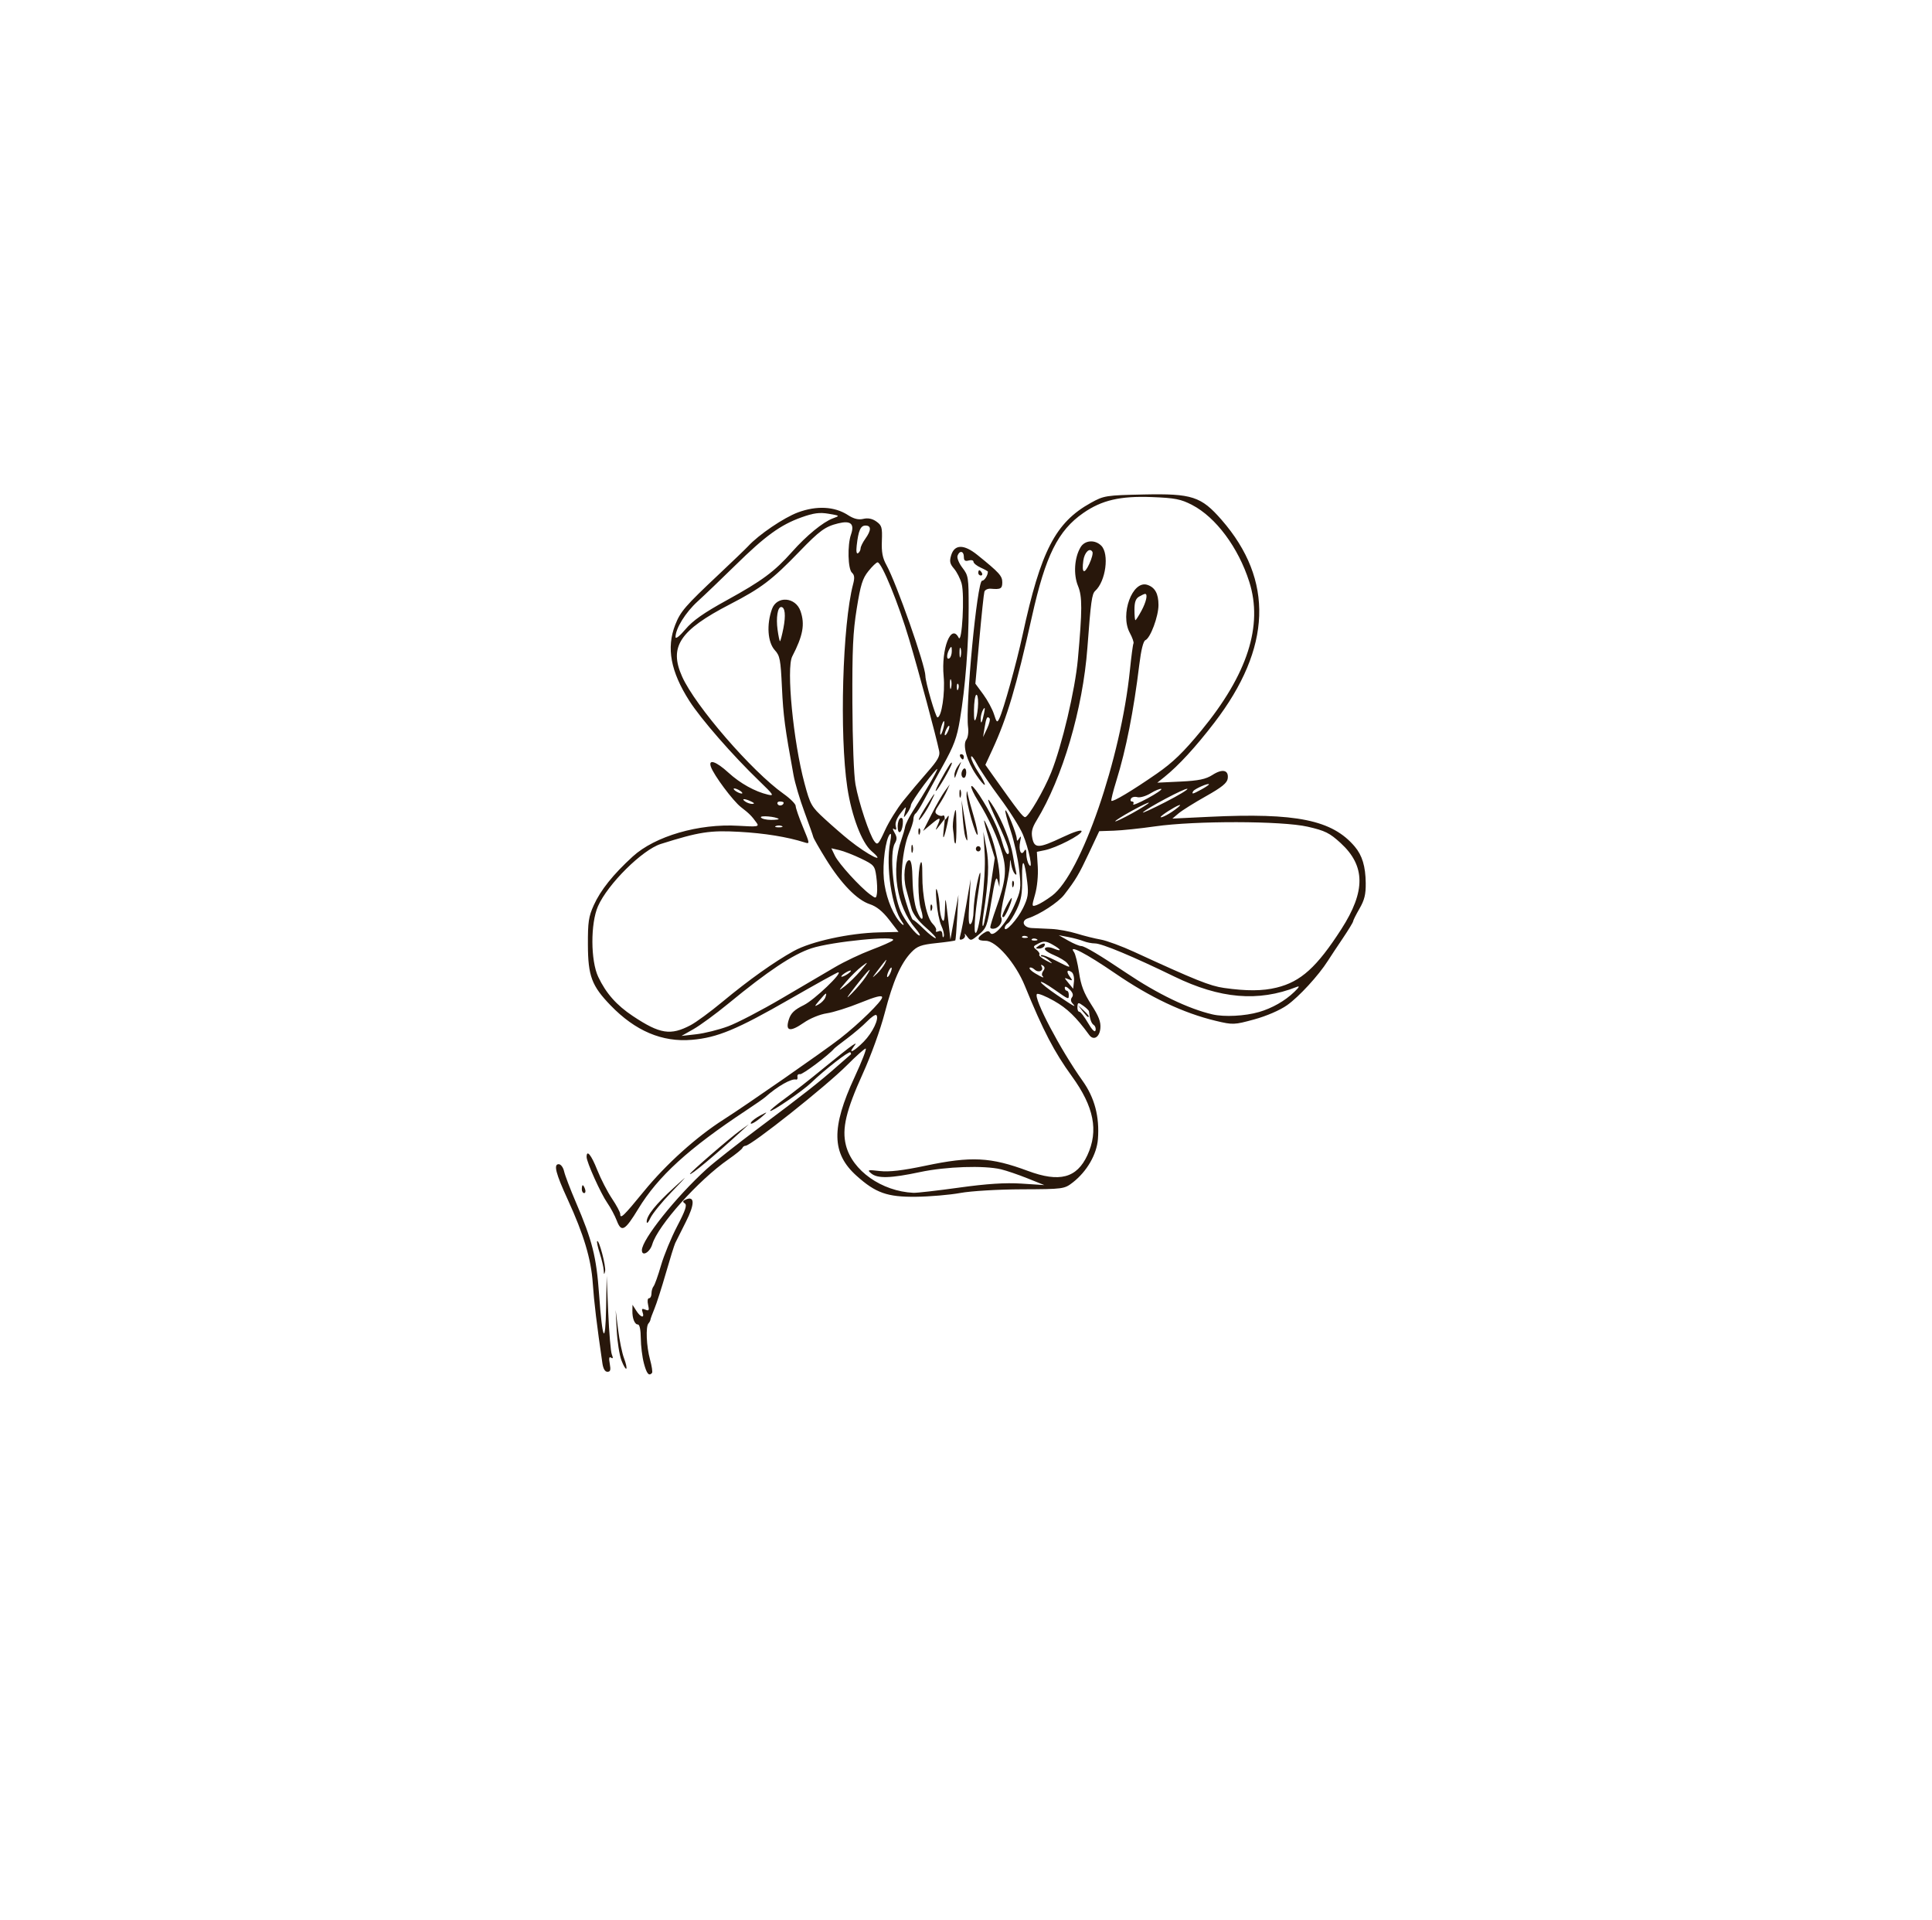 <?xml version="1.0" encoding="UTF-8" standalone="no"?>
<!-- Created with Inkscape (http://www.inkscape.org/) -->

<svg
   id="svg2"
   sodipodi:docname="flower_corolla_no_labels.svg"
   inkscape:export-filename="C:\joanna\Gfx\drawings_vector\work_in_progress\plants\Corolla_2_.png"
   viewBox="0 0 499.51 496.37"
   sodipodi:version="0.32"
   inkscape:export-xdpi="36.215252"
   version="1.0"
   inkscape:output_extension="org.inkscape.output.svg.inkscape"
   inkscape:export-ydpi="36.215252"
   inkscape:version="1.3 (0e150ed, 2023-07-21)"
   xmlns:inkscape="http://www.inkscape.org/namespaces/inkscape"
   xmlns:sodipodi="http://sodipodi.sourceforge.net/DTD/sodipodi-0.dtd"
   xmlns="http://www.w3.org/2000/svg"
   xmlns:svg="http://www.w3.org/2000/svg"
   xmlns:rdf="http://www.w3.org/1999/02/22-rdf-syntax-ns#"
   xmlns:cc="http://creativecommons.org/ns#"
   xmlns:dc="http://purl.org/dc/elements/1.1/">
  <defs
     id="defs1">
    <rect
       x="79.862"
       y="262.658"
       width="64.777"
       height="18.634"
       id="rect7" />
    <rect
       x="370.028"
       y="202.317"
       width="70.989"
       height="15.085"
       id="rect6" />
    <rect
       x="78.087"
       y="189.894"
       width="67.439"
       height="23.959"
       id="rect5" />
    <rect
       x="92.285"
       y="140.202"
       width="68.326"
       height="19.522"
       id="rect4" />
    <rect
       x="361.154"
       y="137.54"
       width="86.074"
       height="17.747"
       id="rect3" />
    <rect
       x="216.515"
       y="93.172"
       width="75.425"
       height="23.959"
       id="rect2" />
    <rect
       x="330.097"
       y="78.975"
       width="118.906"
       height="23.959"
       id="rect1" />
  </defs>
  <sodipodi:namedview
     id="base"
     bordercolor="#666666"
     height="500px"
     inkscape:pageshadow="2"
     guidetolerance="10.0"
     pagecolor="#ffffff"
     gridtolerance="10.0"
     inkscape:zoom="1.2943467"
     objecttolerance="10.0"
     borderopacity="1.0"
     inkscape:current-layer="svg2"
     inkscape:cx="242.97972"
     inkscape:cy="239.88936"
     inkscape:window-y="25"
     inkscape:window-x="0"
     inkscape:window-height="744"
     showgrid="false"
     inkscape:pageopacity="0.0"
     inkscape:window-width="1376"
     inkscape:showpageshadow="2"
     inkscape:pagecheckerboard="0"
     inkscape:deskcolor="#d1d1d1"
     inkscape:window-maximized="0" />
  <path
     id="path2315"
     style="fill:#28170b;stroke-width:0.438"
     d="m 166.475,352.4 c -0.423,-1.586 -0.783,-4.492 -0.8,-6.453 -0.02,-2.2 -0.303,-3.566 -0.742,-3.566 -0.848,0 -1.477,-1.59 -1.432,-3.621 l 0.032,-1.476 0.975,1.531 c 1.139,1.783 2.207,2.04 1.628,0.39 -0.309,-0.88 -0.15,-1.031 0.71,-0.669 0.935,0.39 1.047,0.197 0.717,-1.242 -0.226,-0.985 -0.124,-1.705 0.242,-1.705 0.348,0 0.633,-0.55 0.633,-1.224 0,-0.674 0.245,-1.512 0.544,-1.87 0.299,-0.353 1.165,-2.787 1.922,-5.399 0.758,-2.617 2.635,-7.168 4.172,-10.115 2.145,-4.111 2.604,-5.482 1.978,-5.908 -0.63,-0.422 -0.557,-0.66 0.316,-1.027 2.292,-0.958 2.27,1.251 -0.058,5.83 -1.238,2.434 -2.467,4.886 -2.731,5.445 -0.264,0.559 -1.359,4.074 -2.433,7.81 -1.075,3.74 -2.4,7.865 -2.946,9.171 -0.546,1.311 -1.011,2.585 -1.034,2.832 -0.023,0.247 -0.251,0.683 -0.507,0.962 -0.752,0.825 -0.536,5.931 0.395,9.313 0.474,1.719 0.707,3.295 0.518,3.502 -0.807,0.885 -1.378,0.202 -2.1,-2.512 z m -10.728,0 c -1.436,-9.817 -2.171,-15.927 -2.492,-20.716 -0.414,-6.183 -2.339,-12.613 -6.456,-21.573 -3.111,-6.769 -3.728,-9.171 -2.357,-9.171 0.561,0 1.169,0.807 1.408,1.87 0.231,1.027 1.602,4.62 3.045,7.979 4.239,9.877 5.297,14.066 5.99,23.727 0.869,12.109 1.636,13.562 1.82,3.447 l 0.148,-8.149 0.406,9.51 c 0.223,5.229 0.641,10.097 0.928,10.812 0.369,0.917 0.312,1.155 -0.194,0.816 -0.51,-0.348 -0.608,0.11 -0.339,1.586 0.294,1.609 0.16,2.072 -0.603,2.072 -0.627,0 -1.098,-0.797 -1.304,-2.209 z m 4.926,-0.742 c -0.521,-1.366 -1.071,-4.849 -1.222,-7.746 l -0.275,-5.266 0.629,5.037 c 0.346,2.773 1.036,6.109 1.533,7.411 0.497,1.302 0.764,2.516 0.593,2.704 -0.171,0.188 -0.737,-0.775 -1.259,-2.14 z m -4.587,-23.287 c -0.04,-0.793 -0.495,-2.755 -1.011,-4.354 -0.516,-1.6 -0.824,-3.034 -0.684,-3.185 0.471,-0.513 2.341,6.572 2.053,7.782 -0.23,0.967 -0.3,0.917 -0.357,-0.243 z m 9.867,-5.184 c 0,-2.75 8.829,-13.814 16.773,-21.019 1.879,-1.7 8.028,-6.545 13.665,-10.757 11.421,-8.539 15.62,-11.843 20.192,-15.895 1.71,-1.512 3.223,-2.832 3.365,-2.933 0.142,-0.096 0.101,-0.348 -0.096,-0.564 -0.352,-0.385 -6.651,4.505 -10.105,7.851 -2.133,2.072 -10.289,7.663 -10.629,7.292 -0.126,-0.138 1.517,-1.512 3.646,-3.057 2.133,-1.549 6.672,-5.11 10.092,-7.924 3.416,-2.81 6.769,-5.472 7.452,-5.912 1.119,-0.72 1.157,-0.687 0.39,0.33 -1.521,2.012 0.168,1.155 2.615,-1.329 2.318,-2.36 4.057,-6.013 3.269,-6.87 -0.214,-0.238 -1.295,0.495 -2.401,1.627 -1.102,1.127 -3.407,3.094 -5.113,4.368 -1.71,1.274 -3.248,2.48 -3.416,2.686 -1.396,1.664 -8.181,6.747 -8.822,6.604 -0.444,-0.101 -0.738,0.197 -0.654,0.665 0.084,0.467 -0.054,0.788 -0.31,0.715 -1.207,-0.348 -4.811,1.696 -8.03,4.551 -0.423,0.376 -2.619,1.902 -4.883,3.396 -14.92,9.859 -22.817,17.059 -27.925,25.464 -3.463,5.697 -4.367,6.192 -5.567,3.048 -0.495,-1.292 -1.593,-3.35 -2.439,-4.565 -1.701,-2.438 -5.357,-10.551 -5.358,-11.889 -10e-4,-2.012 1.2,-0.545 2.747,3.355 0.917,2.315 2.631,5.642 3.808,7.397 1.178,1.751 2.142,3.557 2.142,4.001 0,1.389 0.853,0.568 6.132,-5.885 5.724,-7.003 13.598,-14.089 20.58,-18.53 5.805,-3.69 25.951,-17.7 30.129,-20.955 4.891,-3.809 10.872,-9.661 10.872,-10.642 0,-0.632 -1.635,-0.225 -5.633,1.398 -3.097,1.26 -7.016,2.493 -8.705,2.736 -1.739,0.257 -4.308,1.306 -5.935,2.438 -3.567,2.47 -4.82,2.191 -3.847,-0.857 0.524,-1.641 1.438,-2.516 3.86,-3.703 2.699,-1.325 10.209,-8.479 8.898,-8.479 -0.243,0 -5.821,3.089 -12.401,6.866 -13.847,7.947 -18.817,10.014 -25.437,10.583 -7.664,0.66 -14.626,-2.292 -21.017,-8.91 -4.874,-5.046 -5.829,-7.599 -5.858,-15.67 -0.021,-5.876 0.181,-7.251 1.503,-10.189 1.756,-3.905 5.024,-7.993 10.089,-12.618 5.753,-5.257 17.093,-8.552 27.292,-7.943 5.013,0.302 5.453,0.234 4.74,-0.761 -1.266,-1.765 -1.911,-2.415 -4.036,-4.052 -2.058,-1.577 -7.083,-8.323 -7.803,-10.468 -0.693,-2.062 1.37,-1.366 4.542,1.54 3.026,2.773 6.865,4.909 10.239,5.697 1.664,0.394 1.433,0.023 -2.175,-3.447 -6.945,-6.678 -15.128,-16.051 -18.156,-20.785 -4.847,-7.583 -5.99,-13.725 -3.66,-19.669 1.355,-3.456 2.541,-4.828 11.305,-13.073 3.562,-3.349 6.957,-6.615 7.548,-7.257 2.733,-2.976 9.245,-7.388 12.904,-8.741 4.811,-1.779 9.43,-1.536 12.858,0.675 1.563,1.01 2.762,1.309 4.028,1.004 1.194,-0.286 2.33,-0.054 3.365,0.688 1.404,1.006 1.551,1.518 1.421,4.985 -0.113,2.936 0.168,4.436 1.169,6.242 2.607,4.714 10.088,26 10.084,28.687 -0.004,1.567 2.657,10.716 3.118,10.716 1.06,0 2.008,-6.288 1.601,-10.624 -0.666,-7.125 1.928,-13.789 3.881,-9.97 0.876,1.712 1.576,-11.058 0.767,-13.991 -0.352,-1.274 -1.236,-3.01 -1.961,-3.858 -1.085,-1.26 -1.22,-1.89 -0.746,-3.458 0.868,-2.868 3.294,-2.903 6.773,-0.097 5.67,4.575 6.446,5.426 6.446,7.073 0,1.655 -0.415,1.889 -2.95,1.664 -0.771,-0.068 -1.526,0.28 -1.676,0.774 -0.151,0.494 -0.738,6.043 -1.303,12.331 l -1.031,11.435 2.037,2.768 c 1.119,1.522 2.368,3.841 2.783,5.152 0.675,2.145 0.813,2.25 1.375,1.086 1.085,-2.255 4.438,-14.295 6.027,-21.65 4.681,-21.655 8.491,-29.028 17.628,-34.09 3.378,-1.873 3.914,-1.958 13.684,-2.166 12.481,-0.266 14.845,0.506 20.125,6.561 13.583,15.575 12.955,33.106 -1.869,52.423 -4.849,6.316 -9.241,11.091 -12.917,14.043 l -1.84,1.471 6.027,-0.289 c 4.673,-0.225 6.525,-0.61 8.24,-1.714 2.586,-1.668 4.237,-1.283 3.948,0.921 -0.151,1.16 -1.521,2.273 -5.641,4.588 -2.992,1.682 -6.169,3.667 -7.054,4.418 l -1.614,1.357 9.539,-0.458 c 22.514,-1.082 31.781,0.811 37.611,7.691 1.932,2.282 2.787,5.115 2.837,9.423 0.034,2.942 -0.314,4.368 -1.609,6.614 -0.909,1.572 -1.651,3.052 -1.651,3.291 0,0.234 -1.19,2.191 -2.64,4.345 -1.454,2.15 -3.202,4.789 -3.885,5.862 -2.418,3.804 -7.494,9.322 -10.561,11.481 -1.831,1.292 -5.318,2.8 -8.474,3.662 -5.172,1.416 -5.528,1.43 -9.937,0.376 -8.411,-2.021 -16.911,-6.032 -26.073,-12.315 -7.527,-5.156 -12.196,-7.567 -10.603,-5.468 0.365,0.477 0.951,2.846 1.308,5.262 0.495,3.36 1.241,5.321 3.177,8.328 1.928,2.993 2.489,4.45 2.343,6.105 -0.21,2.347 -1.769,3.272 -2.9,1.719 -3.378,-4.634 -5.691,-6.87 -9.078,-8.791 -2.188,-1.242 -4.183,-2.035 -4.43,-1.765 -0.947,1.036 6.102,14.423 11.789,22.403 3.135,4.395 4.426,9.281 3.986,15.074 -0.298,3.969 -2.858,8.387 -6.492,11.215 -2.192,1.7 -2.464,1.737 -13.185,1.778 -6.077,0.018 -13.156,0.44 -15.913,0.949 -2.737,0.5 -7.909,0.94 -11.496,0.981 -7.376,0.078 -10.369,-0.981 -15.335,-5.436 -6.437,-5.77 -6.567,-12.398 -0.495,-25.487 1.886,-4.065 3.177,-7.393 2.871,-7.393 -0.306,0 -2.477,1.934 -4.824,4.295 -5.39,5.422 -24.811,20.84 -26.253,20.84 -0.323,0 -0.683,0.257 -0.796,0.568 -0.113,0.312 -1.743,1.632 -3.621,2.938 -7.768,5.399 -18.227,17.073 -19.687,21.972 -0.62,2.081 -2.679,3.25 -2.679,1.526 z m 82.011,-16.193 c 7.213,-0.999 11.991,-1.306 16.144,-1.036 l 5.901,0.385 -4.346,-1.742 c -2.393,-0.958 -5.469,-2.007 -6.836,-2.333 -4.405,-1.05 -14.237,-0.72 -20.943,0.706 -7.628,1.622 -11.014,1.714 -12.64,0.348 -1.098,-0.921 -0.905,-0.976 2.213,-0.614 2.397,0.28 5.909,-0.128 11.785,-1.366 11.886,-2.502 16.869,-2.25 26.525,1.338 8.164,3.034 12.632,1.856 15.369,-4.056 2.93,-6.329 1.718,-12.521 -3.99,-20.386 -4.598,-6.334 -7.439,-11.802 -12.192,-23.434 -2.381,-5.839 -7.397,-11.609 -10.084,-11.609 -2.267,0 -2.481,-0.669 -0.616,-1.939 0.985,-0.674 1.438,-0.706 1.769,-0.119 0.775,1.37 4.191,-2.493 6.178,-6.989 1.777,-4.02 1.836,-4.423 1.308,-9.299 -0.302,-2.8 -1.291,-7.338 -2.2,-10.079 -0.905,-2.741 -1.521,-5.119 -1.37,-5.284 0.335,-0.371 2.925,6.096 2.938,7.338 0.008,0.66 0.176,0.623 0.641,-0.124 0.469,-0.761 0.532,-0.555 0.243,0.811 -0.469,2.209 0.231,3.882 1.039,2.489 0.381,-0.66 0.541,-0.44 0.553,0.775 0.008,0.935 0.314,2.159 0.675,2.718 1.178,1.824 -0.025,-4.143 -1.576,-7.814 -0.788,-1.865 -3.466,-6.114 -5.947,-9.437 -2.481,-3.327 -5.168,-7.301 -5.968,-8.832 -0.8,-1.535 -1.463,-2.301 -1.467,-1.705 -0.004,0.6 0.855,2.388 1.903,3.974 1.052,1.581 1.781,3.02 1.63,3.19 -0.155,0.17 -1.161,-0.999 -2.238,-2.599 -2.414,-3.589 -3.554,-7.718 -2.51,-9.093 0.402,-0.527 0.599,-1.952 0.436,-3.162 -0.738,-5.491 2.355,-37.892 3.617,-37.892 0.608,0 1.505,-1.405 1.505,-2.351 0,-0.111 -0.838,-0.582 -1.865,-1.046 -1.023,-0.464 -1.861,-1.149 -1.861,-1.52 0,-0.372 -0.562,-0.516 -1.245,-0.321 -0.922,0.264 -1.241,0.021 -1.241,-0.94 0,-1.533 -1.127,-1.73 -1.635,-0.286 -0.197,0.555 0.373,1.954 1.262,3.109 1.546,2.012 1.614,2.45 1.614,10.422 0,9.42 -0.863,20.476 -2.259,28.831 -0.78,4.698 -1.534,6.728 -4.401,11.889 -1.899,3.424 -4.137,7.517 -4.971,9.102 -0.834,1.586 -1.773,3.057 -2.087,3.268 -0.314,0.211 -0.57,0.885 -0.57,1.49 0,0.61 -0.557,2.365 -1.241,3.905 -0.7,1.586 -1.412,5.023 -1.635,7.924 -0.331,4.253 -0.163,5.88 0.981,9.639 0.754,2.489 1.563,4.528 1.79,4.537 0.231,0.009 1.496,1.082 2.812,2.379 1.32,1.297 2.686,2.36 3.034,2.36 0.348,0 -0.784,-1.233 -2.51,-2.736 -1.97,-1.714 -3.365,-3.557 -3.734,-4.927 -0.323,-1.201 -0.935,-3.456 -1.362,-5.009 -0.863,-3.13 -0.407,-7.48 0.788,-7.48 0.532,0 0.792,1.572 0.855,5.17 0.05,3.016 0.507,6.265 1.094,7.801 1.186,3.107 2.075,2.81 1.065,-0.357 -0.788,-2.475 -0.855,-9.785 -0.109,-11.82 0.327,-0.885 0.495,0.179 0.478,3.057 -0.029,5.527 1.161,11.078 2.699,12.604 0.65,0.642 1.031,1.425 0.851,1.746 -0.18,0.316 0.105,0.399 0.637,0.174 0.65,-0.27 0.981,0.005 1.01,0.857 0.029,0.697 0.184,0.903 0.352,0.458 0.163,-0.44 -0.117,-1.682 -0.629,-2.759 -0.507,-1.077 -1.077,-3.928 -1.266,-6.329 -0.231,-2.933 -0.163,-3.813 0.205,-2.677 0.298,0.935 0.578,2.768 0.616,4.079 0.038,1.306 0.344,2.832 0.675,3.396 0.432,0.733 0.629,-0.028 0.704,-2.718 0.096,-3.525 0.138,-3.405 0.759,2.04 l 0.654,5.77 1.035,-5.77 1.039,-5.775 -0.319,5.775 c -0.176,3.176 -0.394,5.871 -0.486,5.99 -0.088,0.119 -2.28,0.44 -4.87,0.71 -3.961,0.412 -4.992,0.793 -6.509,2.379 -2.716,2.846 -4.728,7.443 -6.882,15.716 -1.106,4.249 -3.546,10.995 -5.654,15.633 -4.342,9.57 -5.448,14.249 -4.375,18.512 1.651,6.568 9.241,11.926 17.456,12.315 0.859,0.041 6.169,-0.564 11.802,-1.343 z m 0.335,-65.265 c 0.231,-0.802 0.926,-4.391 1.542,-7.979 l 1.119,-6.522 -0.356,6.054 c -0.268,4.496 -0.176,5.926 0.36,5.564 0.394,-0.27 0.733,-1.769 0.746,-3.337 0.017,-1.563 0.407,-4.679 0.868,-6.921 0.981,-4.739 1.232,-3.639 0.402,1.742 -0.947,6.137 -1.266,10.826 -0.738,10.826 1.035,0 2.703,-14.46 2.347,-20.382 l -0.344,-5.775 0.78,4.198 c 0.767,4.143 0.583,8.438 -0.75,17.073 -0.302,1.985 -0.344,3.36 -0.088,3.057 0.26,-0.302 1.044,-4.372 1.739,-9.043 l 1.27,-8.493 -1.458,-4.753 c -0.8,-2.617 -1.383,-4.84 -1.287,-4.945 0.092,-0.105 0.775,1.343 1.513,3.222 1.438,3.657 2.59,9.29 2.489,12.178 l -0.059,1.774 -0.461,-1.7 c -0.352,-1.302 -0.725,-0.073 -1.601,5.28 -1.065,6.499 -1.282,7.09 -3.248,8.726 -2.028,1.696 -2.137,1.714 -3.043,0.5 -0.515,-0.692 -0.775,-0.907 -0.583,-0.477 0.193,0.426 -0.084,0.958 -0.616,1.182 -0.759,0.316 -0.876,0.092 -0.545,-1.05 z m 7.732,-2.049 c 0,-0.371 0.675,-2.557 1.5,-4.863 2.473,-6.912 2.821,-9.927 1.618,-14.121 -1.194,-4.175 -3.437,-9.07 -6.186,-13.507 -2.632,-4.249 -2.393,-5.66 0.268,-1.604 2.829,4.308 4.954,8.713 5.935,12.301 0.436,1.59 1.044,2.887 1.354,2.887 0.855,0 0.059,-2.493 -2.657,-8.319 -2.837,-6.091 -3.127,-7.352 -0.842,-3.671 2.146,3.456 4.329,8.988 4.857,12.329 0.239,1.494 0.591,3.332 0.78,4.079 0.239,0.921 0.142,1.137 -0.289,0.678 -0.352,-0.376 -0.763,-1.444 -0.918,-2.379 -0.264,-1.618 -0.281,-1.609 -0.365,0.225 -0.046,1.059 -0.65,4.359 -1.345,7.333 -0.696,2.975 -1.115,5.674 -0.93,5.999 0.553,0.981 -0.306,2.594 -1.576,2.956 -0.662,0.188 -1.203,0.041 -1.203,-0.325 z m 3.106,-2.819 c 0,-0.752 2.443,-5.385 2.46,-4.675 0.029,0.985 -1.702,4.895 -2.163,4.895 -0.163,0 -0.298,-0.101 -0.298,-0.22 z m -18.587,-2.104 c -0.025,-0.715 0.122,-1.118 0.327,-0.889 0.205,0.225 0.231,0.811 0.05,1.302 -0.197,0.541 -0.348,0.38 -0.377,-0.412 z m 21.123,-6.114 c -0.025,-0.715 0.122,-1.118 0.327,-0.894 0.205,0.229 0.226,0.816 0.05,1.306 -0.201,0.541 -0.348,0.38 -0.377,-0.412 z m -26.043,-9.226 c 0,-0.935 0.142,-1.32 0.314,-0.852 0.172,0.467 0.172,1.233 0,1.7 -0.172,0.468 -0.314,0.083 -0.314,-0.848 z m 16.676,0 c 0,-0.376 0.281,-0.683 0.62,-0.683 0.344,0 0.62,0.307 0.62,0.683 0,0.371 -0.277,0.678 -0.62,0.678 -0.339,0 -0.62,-0.307 -0.62,-0.678 z m -5.637,-2.548 c -0.029,-0.655 -0.151,-1.787 -0.277,-2.516 -0.126,-0.733 0.008,-2.415 0.298,-3.74 0.444,-2.053 0.532,-1.687 0.583,2.521 0.034,2.709 -0.075,4.922 -0.247,4.922 -0.172,0 -0.331,-0.536 -0.356,-1.187 z m -2.703,-2.209 0.335,-3.057 -1.32,1.7 c -1.148,1.476 -1.232,1.503 -0.658,0.211 1.056,-2.356 0.809,-2.438 -1.5,-0.513 l -2.167,1.806 2.196,-4.317 c 1.211,-2.379 2.762,-5.087 3.453,-6.018 l 1.249,-1.7 -0.763,1.7 c -0.419,0.93 -1.341,2.553 -2.045,3.598 -1.077,1.6 -1.14,2.003 -0.394,2.502 0.486,0.33 1.111,0.449 1.383,0.266 0.272,-0.183 0.499,0.064 0.503,0.555 0.008,0.651 0.18,0.614 0.641,-0.128 0.461,-0.742 0.516,-0.463 0.201,1.017 -0.918,4.349 -1.45,5.486 -1.115,2.379 z m 5.599,1.613 c -0.222,-0.637 -0.528,-3.02 -0.683,-5.294 l -0.272,-4.134 0.834,5.097 c 0.842,5.119 0.88,6.49 0.122,4.331 z m -12.121,-1.219 c -0.025,-0.715 0.122,-1.114 0.327,-0.889 0.205,0.225 0.231,0.811 0.05,1.302 -0.201,0.541 -0.348,0.38 -0.377,-0.412 z m 13.663,-3.456 c -0.708,-2.507 -1.253,-5.211 -1.215,-6.013 0.067,-1.366 0.092,-1.37 0.352,-0.096 0.151,0.747 0.847,3.291 1.542,5.647 0.7,2.36 1.119,4.455 0.939,4.652 -0.184,0.202 -0.909,-1.687 -1.618,-4.189 z m -12.158,-2.379 c 2.9,-4.721 3.391,-5.207 1.53,-1.508 -0.805,1.6 -1.995,3.428 -2.64,4.07 -0.65,0.642 -0.151,-0.513 1.111,-2.562 z m 9.107,-4.07 c 0,-0.935 0.138,-1.315 0.314,-0.848 0.172,0.463 0.172,1.228 0,1.696 -0.176,0.467 -0.314,0.087 -0.314,-0.848 z m -5.008,-3.227 c 2.204,-4.001 3.047,-5.275 3.047,-4.629 0,0.729 -3.734,7.177 -4.153,7.177 -0.163,0 0.335,-1.15 1.106,-2.548 z m 3.717,-1.567 c -0.029,-0.587 0.386,-1.655 0.914,-2.379 0.951,-1.297 0.96,-1.297 0.398,0.037 -0.314,0.747 -0.729,1.82 -0.918,2.379 -0.298,0.88 -0.352,0.875 -0.394,-0.037 z m 1.815,-0.261 c 0,-0.541 0.277,-1.169 0.62,-1.398 0.339,-0.234 0.62,0.206 0.62,0.976 0,0.77 -0.281,1.398 -0.62,1.398 -0.344,0 -0.62,-0.44 -0.62,-0.976 z m -0.31,-4.455 c -0.214,-0.376 -0.088,-0.683 0.272,-0.683 0.36,0 0.658,0.307 0.658,0.683 0,0.371 -0.126,0.678 -0.277,0.678 -0.147,0 -0.444,-0.307 -0.654,-0.678 z m 4.656,-47.556 c 0,-0.374 0.126,-0.679 0.277,-0.679 0.151,0 0.444,0.306 0.658,0.679 0.21,0.374 0.088,0.679 -0.277,0.679 -0.36,0 -0.658,-0.306 -0.658,-0.679 z m -64.676,117.216 c 2.385,-0.889 8.617,-4.13 13.851,-7.209 5.23,-3.075 11.471,-6.737 13.864,-8.135 2.389,-1.398 6.584,-3.387 9.317,-4.418 2.733,-1.031 5.235,-2.136 5.562,-2.452 1.421,-1.38 -15.834,0.307 -21.094,2.062 -4.807,1.604 -11.19,5.853 -21.429,14.272 -3.248,2.667 -7.302,5.637 -9.01,6.604 l -3.106,1.76 3.855,-0.435 c 2.121,-0.243 5.805,-1.164 8.189,-2.049 z m -9.665,-0.312 c 1.425,-0.756 5.106,-3.46 8.181,-6.013 6.852,-5.683 13.411,-10.349 18.47,-13.145 4.476,-2.47 14.346,-4.629 21.99,-4.808 l 5.08,-0.119 -2.443,-3.172 c -1.664,-2.154 -3.252,-3.433 -4.971,-3.997 -3.307,-1.082 -7.41,-5.289 -11.32,-11.6 -1.739,-2.805 -3.223,-5.404 -3.303,-5.775 -0.08,-0.376 -1.106,-3.282 -2.28,-6.458 -1.178,-3.176 -2.448,-7.452 -2.821,-9.51 -2.246,-12.274 -2.657,-15.377 -3.001,-22.664 -0.339,-7.247 -0.524,-8.22 -1.836,-9.65 -1.869,-2.048 -2.188,-6.643 -0.733,-10.663 1.257,-3.47 6.098,-3.106 7.368,0.554 1.186,3.405 0.645,6.356 -2.142,11.724 -1.567,3.015 0.272,22.014 3.177,32.803 1.488,5.527 1.764,6.013 5.197,9.171 1.995,1.833 4.832,4.295 6.303,5.472 5,4.001 9.987,6.453 5.809,2.855 -2.506,-2.15 -5.138,-9.079 -6.24,-16.413 -2.062,-13.708 -1.253,-42.168 1.496,-52.579 0.432,-1.639 0.356,-2.366 -0.306,-2.969 -1.044,-0.946 -1.199,-7.107 -0.247,-9.842 0.972,-2.788 -0.059,-3.695 -3.29,-2.904 -3.374,0.824 -4.786,1.85 -10.079,7.33 -7.07,7.318 -9.832,9.413 -17.925,13.596 -13.002,6.72 -15.823,10.991 -12.355,18.704 3.421,7.608 18.017,24.465 26.207,30.272 1.727,1.224 3.143,2.64 3.143,3.144 0,0.504 0.834,2.933 1.857,5.399 1.827,4.409 1.836,4.469 0.465,4.033 -4.468,-1.425 -10.36,-2.379 -16.919,-2.741 -7.569,-0.417 -10.386,0.018 -20.277,3.14 -4.776,1.508 -13.737,10.395 -16.241,16.11 -1.947,4.441 -1.912,14.057 0.067,18.241 2.015,4.258 4.734,7.333 8.965,10.143 7.002,4.652 9.758,5.083 14.955,2.328 z m 104.194,-0.032 c -0.624,-0.426 -1.006,-1.517 -1.228,-3.511 -0.025,-0.238 -0.687,-0.894 -1.475,-1.453 -1.312,-0.94 -1.433,-0.921 -1.513,0.261 -0.05,0.706 0.172,1.283 0.486,1.283 0.319,0 1.324,1.297 2.242,2.883 1.023,1.774 1.773,2.53 1.945,1.962 0.155,-0.509 -0.05,-1.15 -0.457,-1.425 z m -2.888,-3.589 -1.182,-1.531 1.396,1.297 c 1.316,1.215 1.681,1.76 1.186,1.76 -0.122,0 -0.75,-0.687 -1.4,-1.526 z m 45.62,0.238 c 3.386,-0.985 6.702,-2.869 9.107,-5.184 1.32,-1.265 1.5,-1.645 0.62,-1.297 -9.924,3.909 -19.803,3.066 -31.651,-2.7 -10.616,-5.17 -18.721,-8.552 -20.486,-8.552 -0.834,0 -2.163,-0.266 -2.955,-0.587 -0.792,-0.321 -2.557,-0.797 -3.923,-1.059 l -2.485,-0.472 2.46,1.398 c 1.354,0.77 2.862,1.398 3.357,1.398 0.859,0 4.887,2.402 11.576,6.902 8.168,5.495 16.115,9.322 22.363,10.771 3.051,0.706 8.411,0.431 12.016,-0.619 z m -112.123,-3.786 c 0.507,-1.448 0.222,-1.311 -1.509,0.752 -1.387,1.645 -1.4,1.728 -0.18,1.036 0.729,-0.412 1.488,-1.219 1.689,-1.787 z m 63.905,1.558 c -0.482,-0.527 -0.524,-1.072 -0.126,-1.595 0.411,-0.545 0.21,-1.187 -0.637,-2.026 -0.704,-0.697 -1.241,-0.885 -1.241,-0.44 0,0.431 0.235,0.784 0.52,0.784 0.285,0 0.515,0.458 0.515,1.017 0,1.338 0.134,1.384 -3.818,-1.38 -1.886,-1.32 -3.42,-2.159 -3.407,-1.865 0.013,0.289 1.899,1.797 4.195,3.35 4.522,3.057 5.117,3.378 3.998,2.154 z m -53.469,-6.843 c 2.108,-3.199 0.859,-2.058 -2.598,2.379 -2.469,3.162 -2.716,3.639 -0.972,1.865 1.291,-1.306 2.896,-3.217 3.571,-4.244 z m -1.337,-1.581 c 2.108,-2.475 2.116,-2.507 0.31,-1.141 -1.023,0.779 -2.842,2.562 -4.036,3.965 -2.108,2.47 -2.121,2.507 -0.31,1.137 1.023,-0.779 2.842,-2.562 4.036,-3.96 z m 107.58,4.34 c 6.253,-1.522 10.406,-5.28 16.756,-15.157 6.274,-9.758 6.215,-16.321 -0.197,-22.201 -2.854,-2.622 -4.032,-3.204 -8.537,-4.235 -6.66,-1.522 -29.082,-1.567 -39.455,-0.083 -3.793,0.545 -8.596,1.045 -10.666,1.114 l -3.768,0.124 -2.628,5.592 c -2.67,5.669 -3.386,6.879 -6.433,10.844 -1.513,1.971 -6.328,5.11 -9.321,6.073 -1.936,0.623 -1.274,2.42 0.93,2.53 1.111,0.055 3.42,0.16 5.126,0.238 1.71,0.078 4.644,0.619 6.525,1.201 1.878,0.582 4.665,1.279 6.194,1.545 1.526,0.266 5.44,1.71 8.696,3.208 15.754,7.255 19.547,8.777 23.151,9.29 5.876,0.834 9.966,0.811 13.625,-0.083 z m -53,-4.01 c -1.194,-0.807 -1.454,-0.142 -0.465,1.192 0.771,1.036 0.733,1.109 -0.344,0.665 -1.194,-0.49 -1.194,-0.481 0,0.972 l 1.207,1.471 0.205,-1.875 c 0.113,-1.031 -0.159,-2.122 -0.604,-2.425 z m -57.065,-0.325 c 0,-0.188 -0.557,-0.014 -1.241,0.385 -0.683,0.403 -1.245,0.88 -1.245,1.068 0,0.188 0.562,0.014 1.245,-0.385 0.683,-0.403 1.241,-0.88 1.241,-1.068 z m 8.831,-1.985 c 0.675,-1.444 0.469,-1.233 -2.008,2.026 -1.488,1.962 -1.492,1.985 -0.088,0.687 0.8,-0.742 1.743,-1.962 2.096,-2.713 z m 1.71,1.352 c 0,-0.376 -0.268,-0.22 -0.599,0.339 -0.331,0.559 -0.604,1.325 -0.604,1.7 0,0.371 0.272,0.22 0.604,-0.339 0.331,-0.564 0.599,-1.325 0.599,-1.7 z m 38.956,1.93 c -0.222,-0.243 -0.117,-0.83 0.239,-1.297 0.453,-0.596 0.423,-1.004 -0.101,-1.357 -0.457,-0.307 -0.587,-0.22 -0.331,0.234 0.633,1.123 -0.78,1.737 -1.823,0.793 -0.503,-0.458 -1.077,-0.665 -1.27,-0.454 -0.193,0.211 0.444,0.857 1.417,1.43 1.924,1.141 2.502,1.343 1.869,0.651 z m 6.442,-3.254 c -0.411,-0.541 -1.995,-1.503 -3.52,-2.14 -1.605,-0.674 -2.544,-1.412 -2.225,-1.76 0.314,-0.348 1.245,-0.312 2.2,0.087 2.263,0.94 2.087,0.321 -0.293,-1.027 -1.588,-0.898 -2.251,-0.953 -3.567,-0.298 -1.484,0.742 -1.53,0.88 -0.545,1.664 0.591,0.472 0.909,1.031 0.712,1.251 -0.197,0.215 0.574,0.885 1.718,1.494 1.76,0.93 1.894,0.94 0.872,0.046 -0.666,-0.577 -1.479,-1.05 -1.815,-1.05 -0.331,0 -0.461,-0.16 -0.281,-0.353 0.18,-0.197 1.831,0.412 3.676,1.352 3.927,1.998 4.049,2.026 3.068,0.733 z m -7.481,-4.45 c 1.215,-0.862 2.037,-0.862 1.551,0 -0.21,0.376 -0.855,0.674 -1.433,0.669 -0.905,-0.009 -0.922,-0.101 -0.117,-0.669 z m -0.507,-1.824 c -0.448,-0.193 -0.981,-0.17 -1.19,0.055 -0.205,0.225 0.163,0.385 0.817,0.357 0.725,-0.032 0.872,-0.192 0.373,-0.412 z m -2.481,-0.678 c -0.448,-0.197 -0.985,-0.17 -1.194,0.055 -0.205,0.225 0.163,0.385 0.817,0.357 0.725,-0.032 0.872,-0.197 0.377,-0.412 z m -28.822,-2.081 c -4.816,-5.624 -6.32,-15.226 -3.592,-22.93 0.398,-1.123 0.83,-2.622 0.96,-3.337 0.134,-0.715 1.018,-2.502 1.966,-3.969 2.997,-4.638 6.308,-10.335 6.345,-10.926 0.021,-0.307 -1.5,1.49 -3.378,3.997 -1.878,2.507 -3.424,4.899 -3.437,5.321 -0.008,0.417 -0.457,1.37 -0.997,2.122 -0.947,1.32 -0.964,1.311 -0.549,-0.344 0.415,-1.641 0.377,-1.632 -1.148,0.344 -0.985,1.27 -1.446,2.516 -1.228,3.309 0.239,0.871 0.113,1.118 -0.386,0.779 -0.495,-0.335 -0.465,-0.032 0.084,0.935 0.654,1.146 0.662,1.696 0.046,2.777 -1.375,2.411 -0.461,12.938 1.517,17.503 1.035,2.379 4.086,6.284 4.912,6.284 0.268,0 -0.235,-0.839 -1.115,-1.865 z m -4.56,-26.432 c 0.013,-0.999 0.36,-1.943 0.767,-2.09 0.478,-0.174 0.671,0.394 0.553,1.609 -0.239,2.447 -1.358,2.855 -1.32,0.481 z m 32.43,21.161 c 1.262,-2.594 1.429,-3.625 1.073,-6.632 -0.717,-6.068 -1.417,-6.687 -1.333,-1.178 0.063,4.107 -0.201,5.692 -1.358,8.154 -0.792,1.682 -1.823,3.3 -2.288,3.598 -0.469,0.302 -0.851,0.857 -0.851,1.242 0,1.398 3.303,-2.2 4.757,-5.184 z m -31.311,3.57 c -2.649,-3.662 -4.241,-14.332 -3.064,-20.551 0.335,-1.76 0.302,-2.48 -0.088,-2.04 -1.09,1.233 -1.919,7.475 -1.538,11.591 0.365,3.914 1.899,8.222 3.797,10.661 1.048,1.343 1.84,1.645 0.893,0.339 z m 38.805,-6.737 c 7.515,-5.628 17.778,-35.364 20.117,-58.281 0.36,-3.548 0.775,-6.665 0.922,-6.926 0.151,-0.261 -0.285,-1.503 -0.964,-2.76 -2.569,-4.76 0.687,-13.63 4.543,-12.381 1.982,0.643 2.888,2.278 2.888,5.218 0,2.936 -2.087,8.542 -3.386,9.086 -0.536,0.226 -1.106,2.503 -1.563,6.251 -1.463,12.016 -3.445,22.049 -5.926,30.028 -0.851,2.736 -1.433,5.092 -1.299,5.239 0.356,0.39 5.411,-2.635 11.735,-7.017 4.166,-2.887 6.89,-5.527 11.492,-11.119 11.965,-14.543 16.027,-27.135 12.418,-38.479 -2.821,-8.857 -8.629,-16.664 -14.773,-19.857 -2.909,-1.513 -4.455,-1.815 -10.452,-2.04 -8.147,-0.305 -12.896,0.798 -17.665,4.103 -6.563,4.548 -9.786,11.032 -13.277,26.694 -4.078,18.29 -6.437,26.228 -10.243,34.478 l -1.819,3.942 2.037,2.869 c 6.488,9.13 7.682,10.674 8.248,10.651 0.851,-0.037 4.887,-6.962 6.718,-11.518 2.8,-6.985 6.194,-21.349 6.911,-29.27 1.153,-12.776 1.161,-16.235 0.046,-18.944 -1.236,-2.996 -0.951,-7.354 0.658,-10.041 1.094,-1.83 3.701,-2.028 5.339,-0.404 2.125,2.102 1.178,9.21 -1.559,11.691 -0.859,0.783 -1.132,2.742 -2.02,14.698 -1.169,15.779 -6.437,33.681 -13.126,44.626 -1.173,1.916 -1.433,2.993 -1.115,4.588 0.549,2.718 1.651,2.681 7.837,-0.247 2.955,-1.402 4.908,-2.007 4.904,-1.531 -0.008,0.93 -6.521,4.281 -9.509,4.895 l -2.054,0.422 0.235,3.855 c 0.134,2.223 -0.155,5.234 -0.687,7.109 -0.914,3.231 -0.909,3.254 0.423,2.796 0.742,-0.252 2.527,-1.343 3.969,-2.425 z m -45.46,-5.009 c -0.369,-2.718 -0.583,-2.965 -3.935,-4.583 -1.953,-0.94 -4.476,-1.92 -5.612,-2.182 l -2.066,-0.472 0.93,1.934 c 0.985,2.044 6.479,8.085 9.103,10.005 1.496,1.1 1.559,1.086 1.764,-0.344 0.117,-0.82 0.034,-2.777 -0.184,-4.359 z m 6.953,-19.47 c 1.58,-1.98 4.396,-5.335 6.261,-7.448 2.666,-3.03 3.315,-4.184 3.055,-5.436 -0.847,-4.047 -5.18,-20.175 -7.728,-28.762 -2.795,-9.424 -7.142,-20.041 -8.202,-20.041 -0.302,0 -1.366,1.02 -2.368,2.267 -1.521,1.893 -2.02,3.49 -3.018,9.681 -0.981,6.1 -1.182,10.423 -1.127,24.398 0.042,9.955 0.373,18.672 0.8,21.06 0.851,4.73 3.625,13.067 4.908,14.74 0.8,1.045 1.052,0.779 2.712,-2.855 1.006,-2.205 3.127,-5.624 4.707,-7.604 z m -31.362,6.481 c -0.427,-0.188 -1.127,-0.188 -1.555,0 -0.427,0.188 -0.08,0.339 0.775,0.339 0.855,0 1.203,-0.151 0.78,-0.339 z m 94.89,-6.022 c 0,-0.188 -1.957,0.738 -4.346,2.053 -2.393,1.32 -4.35,2.548 -4.35,2.736 0,0.188 1.957,-0.738 4.35,-2.053 2.389,-1.32 4.346,-2.548 4.346,-2.736 z m -95.719,4.189 c -0.65,-0.61 -4.912,-0.976 -4.585,-0.394 0.197,0.348 1.37,0.637 2.603,0.637 1.232,0 2.125,-0.11 1.982,-0.243 z m 101.704,-1.852 c 1.153,-0.775 2.091,-1.549 2.091,-1.714 0,-0.312 -2.703,1.192 -4.346,2.415 -1.76,1.311 0.163,0.715 2.255,-0.701 z m 3.956,-5.94 c -0.612,-0.229 -10.381,4.95 -11.475,6.082 -0.331,0.344 2.251,-0.834 5.738,-2.617 3.487,-1.783 6.069,-3.341 5.738,-3.465 z m -104.366,3.58 c 0,-0.165 -0.436,-0.298 -0.968,-0.298 -0.532,0 -0.796,0.307 -0.578,0.687 0.352,0.628 1.546,0.325 1.546,-0.39 z m 97.631,-3.547 c -0.319,-0.119 -1.563,0.394 -2.766,1.132 -1.203,0.738 -2.741,1.182 -3.416,0.99 -0.679,-0.192 -1.421,-0.018 -1.647,0.385 -0.231,0.408 -0.105,0.742 0.277,0.742 0.381,0 0.515,0.312 0.298,0.697 -0.218,0.385 1.458,-0.298 3.717,-1.517 2.263,-1.224 3.852,-2.315 3.537,-2.429 z m -106.017,3.25 c -1.71,-0.807 -2.691,-0.807 -1.555,0 0.511,0.362 1.354,0.642 1.865,0.619 0.612,-0.023 0.507,-0.234 -0.31,-0.619 z m -2.795,-2.718 c -0.515,-0.362 -1.211,-0.66 -1.555,-0.66 -0.339,0 -0.201,0.298 0.31,0.66 0.511,0.362 1.211,0.655 1.555,0.655 0.339,0 0.201,-0.293 -0.31,-0.655 z m 119.181,-0.39 c 1.077,-0.591 1.957,-1.187 1.957,-1.325 0,-0.467 -3.726,1.16 -4.074,1.778 -0.482,0.848 -0.142,0.775 2.116,-0.454 z m -66.466,-17.274 c 0,-0.642 -0.197,-0.518 -0.532,0.339 -0.293,0.747 -0.536,1.815 -0.536,2.379 0,0.642 0.197,0.513 0.536,-0.344 0.293,-0.747 0.532,-1.815 0.532,-2.374 z m 1.312,1.017 c 0,-0.376 -0.272,-0.22 -0.604,0.339 -0.331,0.559 -0.599,1.325 -0.599,1.7 0,0.371 0.268,0.22 0.599,-0.339 0.331,-0.564 0.604,-1.325 0.604,-1.7 z m 10.377,-2.145 c -0.604,-0.66 -0.847,-0.192 -1.282,2.484 l -0.386,2.379 1.044,-2.2 c 0.574,-1.21 0.859,-2.411 0.624,-2.663 z m -2.946,-3.841 c 0.025,-1.421 -0.201,-2.425 -0.499,-2.223 -0.293,0.202 -0.553,1.98 -0.57,3.946 -0.025,2.562 0.117,3.195 0.495,2.223 0.289,-0.747 0.549,-2.521 0.574,-3.946 z m 1.526,2.59 c 0.306,-1.49 0.247,-1.765 -0.214,-1.017 -0.344,0.559 -0.633,1.604 -0.637,2.319 -0.013,1.737 0.344,1.196 0.851,-1.302 z m -8.529,-8.676 c -0.172,-0.458 -0.302,0.083 -0.289,1.201 0.013,1.123 0.155,1.499 0.31,0.839 0.159,-0.66 0.147,-1.577 -0.021,-2.04 z m 1.831,1.045 c -0.21,-0.225 -0.356,0.179 -0.327,0.894 0.029,0.793 0.176,0.953 0.373,0.412 0.18,-0.49 0.159,-1.077 -0.046,-1.306 z m -1.63,-8.545 c -0.004,-1.21 -0.122,-1.298 -0.612,-0.469 -0.788,1.338 -0.788,2.912 0,2.378 0.344,-0.231 0.62,-1.09 0.612,-1.908 z m 2.284,-0.652 c -0.172,-0.46 -0.302,0.081 -0.289,1.202 0.013,1.121 0.155,1.497 0.31,0.836 0.159,-0.661 0.147,-1.578 -0.021,-2.038 z m -60.427,-12.464 c 9.09,-4.998 12.297,-7.377 16.844,-12.489 3.738,-4.21 8.022,-7.719 10.557,-8.649 1.861,-0.683 1.861,-0.685 -1.119,-1.196 -2.318,-0.397 -3.898,-0.186 -7.037,0.942 -5.411,1.942 -9.329,4.786 -17.074,12.394 -3.562,3.497 -7.95,7.699 -9.753,9.337 -3.13,2.842 -5.705,6.999 -5.705,9.209 0,0.596 1.084,-0.255 2.571,-2.019 1.891,-2.243 4.727,-4.235 10.717,-7.528 z m 14.606,7.236 c 0.65,-3.321 0.423,-5.458 -0.583,-5.458 -0.909,0 -1.354,2.772 -0.93,5.841 0.222,1.644 0.507,2.99 0.629,2.99 0.122,0 0.52,-1.518 0.884,-3.373 z m 92.564,-4.478 c 1.249,-2.314 1.697,-4.377 0.951,-4.377 -0.193,0 -0.893,0.317 -1.551,0.704 -0.88,0.514 -1.203,1.429 -1.203,3.397 0,1.481 0.113,2.694 0.247,2.694 0.138,0 0.838,-1.088 1.555,-2.417 z m -12.67,-15.238 c -0.683,-1.208 -2.054,0.101 -2.351,2.245 -0.457,3.282 0.226,3.674 1.534,0.884 0.645,-1.375 1.014,-2.783 0.817,-3.129 z m -59.94,-0.898 c 0.008,-0.445 0.562,-1.573 1.232,-2.507 1.551,-2.168 1.563,-3.397 0.038,-3.397 -1.274,0 -1.836,1.275 -2.276,5.171 -0.172,1.52 -0.042,2.241 0.36,1.97 0.348,-0.236 0.641,-0.792 0.645,-1.237 z M 167.202,315.765 c -0.005,-1.549 2.382,-4.528 6.998,-8.726 3.857,-3.511 3.855,-3.506 -0.615,1.132 -2.467,2.562 -4.911,5.573 -5.432,6.696 -0.561,1.205 -0.949,1.572 -0.951,0.898 z m -16.777,-8.374 c 0,-0.559 0.11,-1.017 0.244,-1.017 0.134,0 0.405,0.458 0.601,1.017 0.197,0.559 0.087,1.017 -0.244,1.017 -0.331,0 -0.602,-0.458 -0.602,-1.017 z m 27.956,-3.928 c 0,-0.394 10.407,-9.391 13.047,-11.279 l 2.171,-1.554 -1.727,1.586 c -6.941,6.366 -13.491,11.829 -13.491,11.247 z m 15.805,-13.333 c 0.235,-0.412 1.316,-1.224 2.406,-1.797 1.836,-0.976 1.89,-0.972 0.738,0.05 -1.886,1.673 -3.659,2.658 -3.143,1.746 z" />
</svg>
